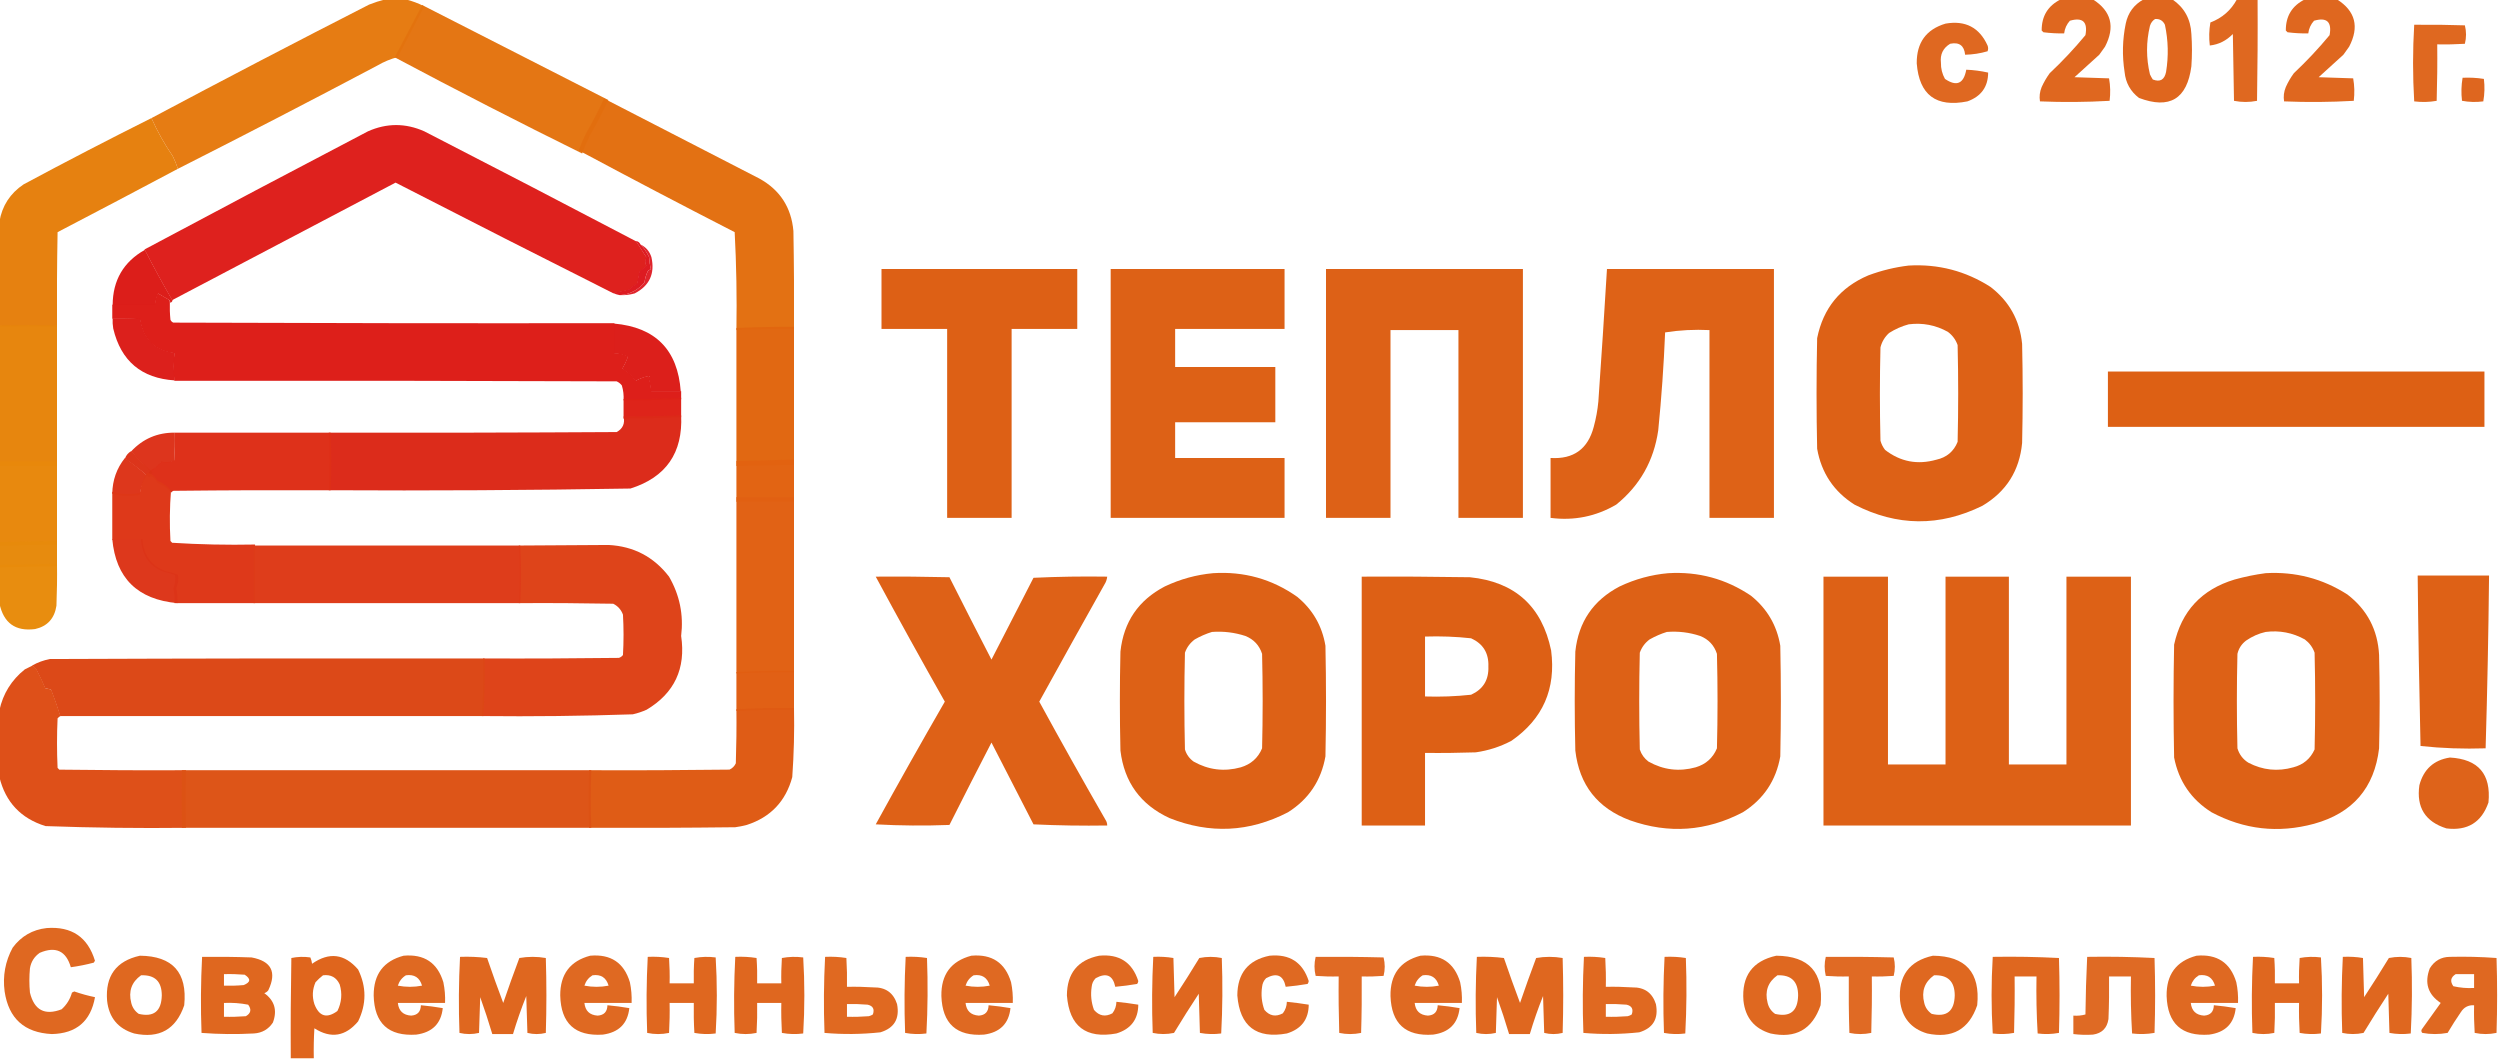<svg width="85" height="36" viewBox="0 0 85 36" fill="none" xmlns="http://www.w3.org/2000/svg">
<g clip-path="url(#clip0_67_11109)">
<path opacity="0.976" fill-rule="evenodd" clip-rule="evenodd" d="M13.097 -0.02C13.331 -0.02 13.566 -0.02 13.801 -0.02C14.018 0.035 14.227 0.114 14.428 0.216C14.126 0.794 13.825 1.368 13.527 1.939C13.281 2.004 13.046 2.101 12.822 2.233C10.575 3.423 8.317 4.591 6.049 5.739C6.001 5.592 5.943 5.449 5.873 5.308C5.591 4.897 5.349 4.466 5.149 4.015C7.6 2.71 10.067 1.424 12.548 0.157C12.732 0.084 12.915 0.025 13.097 -0.02Z" fill="#E5790E"/>
<path opacity="0.944" fill-rule="evenodd" clip-rule="evenodd" d="M70.063 -0.02C70.429 -0.02 70.794 -0.02 71.16 -0.02C71.784 0.378 71.921 0.913 71.571 1.587C71.505 1.678 71.44 1.769 71.375 1.861C71.094 2.115 70.814 2.37 70.533 2.625C70.925 2.638 71.316 2.651 71.708 2.664C71.752 2.915 71.759 3.17 71.727 3.428C70.941 3.473 70.151 3.48 69.359 3.447C69.331 3.283 69.351 3.12 69.417 2.958C69.493 2.791 69.585 2.634 69.691 2.488C70.125 2.08 70.529 1.649 70.905 1.195C70.989 0.743 70.812 0.579 70.376 0.705C70.266 0.827 70.201 0.971 70.181 1.136C69.946 1.14 69.711 1.127 69.476 1.097C69.456 1.077 69.437 1.058 69.417 1.038C69.414 0.548 69.629 0.196 70.063 -0.02Z" fill="#DD5E12"/>
<path opacity="0.949" fill-rule="evenodd" clip-rule="evenodd" d="M72.882 -0.02C73.209 -0.02 73.535 -0.02 73.861 -0.02C74.268 0.258 74.483 0.65 74.507 1.156C74.533 1.521 74.533 1.887 74.507 2.252C74.362 3.365 73.768 3.724 72.726 3.33C72.435 3.108 72.272 2.814 72.236 2.448C72.15 1.897 72.163 1.349 72.275 0.803C72.353 0.432 72.555 0.158 72.882 -0.02ZM73.274 0.646C73.43 0.636 73.541 0.702 73.607 0.842C73.721 1.374 73.734 1.91 73.646 2.448C73.591 2.714 73.441 2.799 73.196 2.703C73.158 2.647 73.126 2.589 73.098 2.527C72.967 1.978 72.967 1.43 73.098 0.881C73.129 0.778 73.188 0.699 73.274 0.646Z" fill="#DD5E12"/>
<path opacity="0.937" fill-rule="evenodd" clip-rule="evenodd" d="M76.054 -0.02C76.288 -0.02 76.523 -0.02 76.758 -0.02C76.765 1.13 76.758 2.279 76.739 3.428C76.478 3.48 76.217 3.48 75.956 3.428C75.943 2.67 75.93 1.913 75.917 1.156C75.695 1.384 75.434 1.515 75.133 1.547C75.101 1.285 75.108 1.024 75.153 0.764C75.552 0.613 75.852 0.352 76.054 -0.02Z" fill="#DD5E12"/>
<path opacity="0.944" fill-rule="evenodd" clip-rule="evenodd" d="M78.364 -0.02C78.729 -0.02 79.095 -0.02 79.46 -0.02C80.085 0.378 80.222 0.913 79.871 1.587C79.806 1.678 79.741 1.769 79.675 1.861C79.395 2.115 79.114 2.37 78.834 2.625C79.225 2.638 79.617 2.651 80.008 2.664C80.053 2.915 80.059 3.17 80.028 3.428C79.241 3.473 78.451 3.48 77.659 3.447C77.632 3.283 77.651 3.12 77.718 2.958C77.793 2.791 77.885 2.634 77.992 2.488C78.425 2.08 78.83 1.649 79.206 1.195C79.289 0.743 79.113 0.579 78.677 0.705C78.567 0.827 78.501 0.971 78.481 1.136C78.246 1.14 78.011 1.127 77.776 1.097C77.757 1.077 77.737 1.058 77.718 1.038C77.714 0.548 77.93 0.196 78.364 -0.02Z" fill="#DD5E12"/>
<path opacity="0.975" fill-rule="evenodd" clip-rule="evenodd" d="M14.354 0.172C16.463 1.248 18.574 2.325 20.685 3.402C20.504 3.801 20.294 4.204 20.056 4.613C19.959 4.811 19.871 5.013 19.793 5.219C17.649 4.16 15.525 3.07 13.42 1.949C13.729 1.361 14.041 0.768 14.354 0.172Z" fill="#E3730F"/>
<path opacity="0.932" fill-rule="evenodd" clip-rule="evenodd" d="M66.148 0.803C66.822 0.686 67.299 0.934 67.577 1.547C67.603 1.612 67.603 1.678 67.577 1.743C67.329 1.816 67.075 1.855 66.814 1.861C66.783 1.549 66.613 1.425 66.305 1.488C66.064 1.633 65.959 1.849 65.992 2.135C65.988 2.33 66.034 2.513 66.129 2.683C66.524 2.952 66.766 2.848 66.853 2.37C67.104 2.38 67.352 2.413 67.597 2.468C67.595 2.952 67.36 3.278 66.892 3.447C65.827 3.66 65.253 3.229 65.169 2.154C65.163 1.451 65.489 1 66.148 0.803Z" fill="#DD5E12"/>
<path opacity="0.937" fill-rule="evenodd" clip-rule="evenodd" d="M82.083 0.842C82.657 0.836 83.232 0.842 83.806 0.862C83.858 1.071 83.858 1.28 83.806 1.489C83.493 1.508 83.18 1.515 82.866 1.508C82.873 2.148 82.866 2.788 82.847 3.428C82.595 3.473 82.341 3.479 82.083 3.447C82.031 2.579 82.031 1.711 82.083 0.842Z" fill="#DD5E12"/>
<path opacity="0.942" fill-rule="evenodd" clip-rule="evenodd" d="M83.728 2.644C83.973 2.632 84.214 2.645 84.452 2.683C84.484 2.941 84.477 3.196 84.432 3.447C84.188 3.479 83.946 3.472 83.708 3.427C83.677 3.163 83.683 2.902 83.728 2.644Z" fill="#DD5E12"/>
<path opacity="0.979" fill-rule="evenodd" clip-rule="evenodd" d="M20.535 3.349C22.296 4.256 24.058 5.164 25.821 6.072C26.52 6.459 26.905 7.053 26.976 7.854C26.996 8.964 27.002 10.074 26.996 11.184C26.34 11.183 25.688 11.196 25.038 11.223C25.057 10.111 25.037 9.001 24.979 7.893C23.199 6.98 21.431 6.053 19.674 5.112C19.75 4.912 19.835 4.716 19.929 4.524C20.158 4.128 20.36 3.736 20.535 3.349Z" fill="#E26E0F"/>
<path opacity="0.981" fill-rule="evenodd" clip-rule="evenodd" d="M5.149 4.015C5.349 4.466 5.591 4.896 5.873 5.308C5.943 5.449 6.001 5.592 6.049 5.739C4.691 6.461 3.327 7.179 1.958 7.893C1.938 8.964 1.932 10.035 1.938 11.105C1.289 11.096 0.636 11.096 -0.02 11.105C-0.02 9.917 -0.02 8.729 -0.02 7.541C0.069 7.001 0.343 6.576 0.803 6.268C2.241 5.496 3.69 4.745 5.149 4.015Z" fill="#E67F0D"/>
<path opacity="0.976" fill-rule="evenodd" clip-rule="evenodd" d="M21.632 8.207C21.747 8.388 21.864 8.571 21.984 8.755C21.934 8.854 21.934 8.952 21.984 9.049C21.904 9.115 21.826 9.18 21.749 9.245C21.725 9.383 21.698 9.52 21.671 9.656C21.568 9.707 21.477 9.773 21.397 9.852C21.21 9.898 21.027 9.937 20.849 9.97C18.378 8.727 15.912 7.474 13.449 6.209C10.916 7.541 8.384 8.873 5.853 10.205C5.526 9.641 5.213 9.066 4.914 8.481C7.437 7.134 9.969 5.795 12.509 4.466C13.149 4.181 13.788 4.181 14.428 4.466C16.837 5.704 19.239 6.951 21.632 8.207Z" fill="#DD1C19"/>
<path opacity="0.99" fill-rule="evenodd" clip-rule="evenodd" d="M21.619 8.194C21.693 8.203 21.746 8.242 21.776 8.311C21.886 8.421 21.983 8.564 22.069 8.742C22.077 8.883 22.097 9.02 22.128 9.154C22.092 9.168 22.059 9.188 22.03 9.212C21.968 9.336 21.929 9.467 21.913 9.604C21.69 9.867 21.409 10.01 21.071 10.035C20.985 10.02 20.906 9.994 20.836 9.957C21.014 9.924 21.197 9.885 21.384 9.839C21.464 9.76 21.555 9.694 21.658 9.643C21.686 9.507 21.712 9.37 21.736 9.232C21.813 9.167 21.892 9.102 21.971 9.036C21.921 8.939 21.921 8.842 21.971 8.742C21.852 8.558 21.734 8.375 21.619 8.194Z" fill="#DD1A20"/>
<path opacity="0.987" fill-rule="evenodd" clip-rule="evenodd" d="M4.926 8.494C5.225 9.079 5.539 9.653 5.866 10.217C5.853 10.256 5.827 10.283 5.788 10.296C5.791 10.257 5.778 10.224 5.749 10.198C5.625 10.126 5.501 10.054 5.377 9.982C5.32 10.107 5.287 10.237 5.279 10.374C4.796 10.374 4.313 10.374 3.83 10.374C3.834 9.53 4.199 8.903 4.926 8.494Z" fill="#DC1C18"/>
<path opacity="0.939" fill-rule="evenodd" clip-rule="evenodd" d="M21.776 8.312C21.96 8.399 22.084 8.542 22.148 8.742C22.274 9.303 22.085 9.714 21.58 9.976C21.413 10.023 21.244 10.043 21.071 10.035C21.409 10.01 21.69 9.867 21.913 9.604C21.929 9.467 21.968 9.336 22.03 9.213C22.059 9.188 22.092 9.168 22.128 9.154C22.097 9.02 22.077 8.883 22.069 8.742C21.984 8.565 21.886 8.421 21.776 8.312Z" fill="#DD181F"/>
<path opacity="0.978" fill-rule="evenodd" clip-rule="evenodd" d="M64.895 9.029C65.903 8.971 66.83 9.213 67.675 9.754C68.314 10.243 68.673 10.889 68.752 11.693C68.778 12.816 68.778 13.939 68.752 15.062C68.663 16.004 68.213 16.716 67.401 17.197C65.946 17.913 64.497 17.899 63.055 17.158C62.352 16.715 61.928 16.081 61.783 15.258C61.756 14.004 61.756 12.751 61.783 11.497C61.988 10.479 62.569 9.768 63.525 9.362C63.974 9.195 64.43 9.084 64.895 9.029ZM64.895 11.027C65.368 10.967 65.812 11.052 66.226 11.282C66.384 11.4 66.495 11.55 66.559 11.732C66.585 12.829 66.585 13.926 66.559 15.023C66.427 15.351 66.185 15.553 65.835 15.63C65.195 15.811 64.614 15.7 64.093 15.297C64.02 15.204 63.968 15.099 63.936 14.984C63.91 13.926 63.91 12.868 63.936 11.811C63.984 11.619 64.082 11.455 64.23 11.321C64.44 11.188 64.662 11.09 64.895 11.027Z" fill="#DD5E12"/>
<path opacity="0.982" fill-rule="evenodd" clip-rule="evenodd" d="M29.971 9.147C32.19 9.147 34.408 9.147 36.627 9.147C36.627 9.826 36.627 10.505 36.627 11.184C35.883 11.184 35.139 11.184 34.395 11.184C34.395 13.325 34.395 15.467 34.395 17.608C33.665 17.608 32.934 17.608 32.203 17.608C32.203 15.467 32.203 13.325 32.203 11.184C31.459 11.184 30.715 11.184 29.971 11.184C29.971 10.505 29.971 9.826 29.971 9.147Z" fill="#DD5E12"/>
<path opacity="0.978" fill-rule="evenodd" clip-rule="evenodd" d="M37.763 9.147C39.733 9.147 41.704 9.147 43.675 9.147C43.675 9.826 43.675 10.505 43.675 11.184C42.435 11.184 41.195 11.184 39.955 11.184C39.955 11.615 39.955 12.046 39.955 12.477C41.09 12.477 42.226 12.477 43.361 12.477C43.361 13.103 43.361 13.73 43.361 14.357C42.226 14.357 41.09 14.357 39.955 14.357C39.955 14.762 39.955 15.167 39.955 15.571C41.195 15.571 42.435 15.571 43.675 15.571C43.675 16.25 43.675 16.929 43.675 17.608C41.704 17.608 39.733 17.608 37.763 17.608C37.763 14.788 37.763 11.967 37.763 9.147Z" fill="#DD5E12"/>
<path opacity="0.973" fill-rule="evenodd" clip-rule="evenodd" d="M45.084 9.147C47.316 9.147 49.547 9.147 51.779 9.147C51.779 11.967 51.779 14.788 51.779 17.608C51.048 17.608 50.318 17.608 49.587 17.608C49.587 15.48 49.587 13.351 49.587 11.223C48.816 11.223 48.047 11.223 47.277 11.223C47.277 13.351 47.277 15.48 47.277 17.608C46.546 17.608 45.815 17.608 45.084 17.608C45.084 14.788 45.084 11.967 45.084 9.147Z" fill="#DD5E12"/>
<path opacity="0.975" fill-rule="evenodd" clip-rule="evenodd" d="M54.637 9.147C56.529 9.147 58.422 9.147 60.314 9.147C60.314 11.967 60.314 14.788 60.314 17.608C59.583 17.608 58.853 17.608 58.122 17.608C58.122 15.48 58.122 13.351 58.122 11.223C57.61 11.198 57.107 11.224 56.614 11.302C56.569 12.414 56.491 13.524 56.38 14.631C56.231 15.666 55.755 16.508 54.95 17.158C54.259 17.561 53.515 17.711 52.719 17.608C52.719 16.929 52.719 16.25 52.719 15.571C53.498 15.62 53.988 15.268 54.187 14.514C54.264 14.231 54.317 13.944 54.344 13.652C54.449 12.151 54.547 10.649 54.637 9.147Z" fill="#DD5E12"/>
<path opacity="0.988" fill-rule="evenodd" clip-rule="evenodd" d="M5.775 10.283C5.769 10.479 5.775 10.675 5.795 10.871C5.814 10.916 5.847 10.949 5.892 10.969C10.891 10.988 15.889 10.995 20.888 10.988C20.888 11.328 20.888 11.667 20.888 12.007C21.056 12.006 21.213 12.046 21.358 12.124C21.304 12.267 21.238 12.404 21.162 12.536C21.349 12.632 21.499 12.769 21.612 12.947C21.768 12.858 21.932 12.8 22.102 12.771C22.081 12.793 22.068 12.819 22.062 12.849C22.106 12.996 22.132 13.146 22.141 13.299C22.48 13.299 22.819 13.299 23.159 13.299C23.159 13.391 23.159 13.482 23.159 13.574C22.505 13.603 21.852 13.616 21.201 13.613C21.212 13.439 21.193 13.269 21.142 13.104C21.095 13.043 21.036 12.997 20.966 12.966C15.955 12.947 10.943 12.94 5.932 12.947C5.887 12.624 5.887 12.311 5.932 12.007C5.259 11.928 4.867 11.543 4.757 10.851C4.444 10.832 4.131 10.825 3.817 10.832C3.817 10.675 3.817 10.518 3.817 10.361C4.3 10.361 4.783 10.361 5.266 10.361C5.274 10.225 5.307 10.094 5.364 9.97C5.488 10.041 5.612 10.113 5.736 10.185C5.765 10.211 5.778 10.244 5.775 10.283Z" fill="#DC1D18"/>
<path opacity="0.977" fill-rule="evenodd" clip-rule="evenodd" d="M3.83 10.818C4.144 10.812 4.457 10.818 4.77 10.838C4.88 11.529 5.272 11.915 5.944 11.993C5.9 12.298 5.9 12.611 5.944 12.934C4.811 12.864 4.113 12.276 3.85 11.171C3.83 11.054 3.824 10.937 3.83 10.818Z" fill="#DC1C18"/>
<path opacity="0.982" fill-rule="evenodd" clip-rule="evenodd" d="M20.875 11.001C22.288 11.125 23.045 11.896 23.146 13.312C22.806 13.312 22.467 13.312 22.128 13.312C22.119 13.159 22.093 13.009 22.05 12.862C22.055 12.832 22.068 12.805 22.089 12.783C21.919 12.812 21.756 12.871 21.599 12.96C21.486 12.781 21.336 12.644 21.149 12.548C21.226 12.417 21.291 12.28 21.345 12.137C21.2 12.058 21.044 12.019 20.875 12.02C20.875 11.68 20.875 11.341 20.875 11.001Z" fill="#DC1C18"/>
<path opacity="0.987" fill-rule="evenodd" clip-rule="evenodd" d="M1.938 11.063C1.938 12.657 1.938 14.251 1.938 15.845C1.286 15.845 0.633 15.845 -0.02 15.845C-0.02 14.251 -0.02 12.657 -0.02 11.063C0.636 11.053 1.289 11.053 1.938 11.063Z" fill="#E7850C"/>
<path opacity="0.985" fill-rule="evenodd" clip-rule="evenodd" d="M26.996 11.11C26.996 12.675 26.996 14.24 26.996 15.806C26.345 15.823 25.692 15.836 25.038 15.845C25.038 14.28 25.038 12.715 25.038 11.15C25.688 11.122 26.34 11.109 26.996 11.11Z" fill="#E16710"/>
<path opacity="0.986" fill-rule="evenodd" clip-rule="evenodd" d="M71.669 12.633C75.936 12.633 80.204 12.633 84.471 12.633C84.471 13.26 84.471 13.887 84.471 14.514C80.204 14.514 75.936 14.514 71.669 14.514C71.669 13.887 71.669 13.26 71.669 12.633Z" fill="#DD5E12"/>
<path opacity="0.988" fill-rule="evenodd" clip-rule="evenodd" d="M23.159 13.522C23.159 13.743 23.159 13.965 23.159 14.186C22.512 14.215 21.86 14.231 21.201 14.234C21.201 14.012 21.201 13.791 21.201 13.569C21.852 13.573 22.505 13.558 23.159 13.522Z" fill="#DD2218"/>
<path opacity="0.986" fill-rule="evenodd" clip-rule="evenodd" d="M23.159 14.122C23.22 15.398 22.645 16.227 21.436 16.61C18.018 16.668 14.598 16.687 11.178 16.668C11.208 16.029 11.208 15.377 11.178 14.71C14.441 14.716 17.703 14.71 20.966 14.69C21.176 14.576 21.254 14.4 21.201 14.161C21.86 14.159 22.512 14.146 23.159 14.122Z" fill="#DC2A19"/>
<path opacity="0.976" fill-rule="evenodd" clip-rule="evenodd" d="M5.944 14.71C5.951 15.029 5.944 15.349 5.925 15.668C5.784 15.735 5.64 15.748 5.494 15.708C5.39 15.838 5.266 15.945 5.122 16.028C4.887 15.815 4.665 15.588 4.457 15.349C4.858 14.918 5.354 14.705 5.944 14.71Z" fill="#DC3018"/>
<path opacity="0.988" fill-rule="evenodd" clip-rule="evenodd" d="M5.941 14.71C7.708 14.71 9.475 14.71 11.242 14.71C11.273 15.377 11.273 16.029 11.242 16.668C9.462 16.662 7.682 16.668 5.901 16.688C5.865 16.699 5.839 16.718 5.822 16.747C5.691 16.597 5.533 16.486 5.348 16.413C5.283 16.277 5.177 16.192 5.031 16.159C5.04 16.098 5.067 16.046 5.11 16.002C5.256 15.921 5.381 15.816 5.486 15.689C5.633 15.728 5.779 15.715 5.921 15.65C5.941 15.336 5.948 15.023 5.941 14.71Z" fill="#DD2F18"/>
<path opacity="0.977" fill-rule="evenodd" clip-rule="evenodd" d="M4.461 15.337C4.689 15.591 4.931 15.83 5.187 16.055C5.14 16.102 5.111 16.158 5.101 16.224C5.087 16.224 5.073 16.224 5.059 16.224C4.806 16.003 4.535 15.792 4.248 15.591C4.288 15.481 4.359 15.396 4.461 15.337Z" fill="#DC3117"/>
<path opacity="0.978" fill-rule="evenodd" clip-rule="evenodd" d="M4.248 15.571C4.512 15.758 4.76 15.954 4.992 16.159C4.865 16.361 4.787 16.583 4.757 16.825C4.434 16.887 4.121 16.874 3.817 16.786C3.824 16.327 3.967 15.922 4.248 15.571Z" fill="#DD3318"/>
<path opacity="0.986" fill-rule="evenodd" clip-rule="evenodd" d="M26.996 15.622C26.996 16.102 26.996 16.582 26.996 17.062C26.343 17.062 25.691 17.062 25.038 17.062C25.038 16.599 25.038 16.136 25.038 15.673C25.692 15.661 26.345 15.644 26.996 15.622Z" fill="#E26211"/>
<path opacity="0.987" fill-rule="evenodd" clip-rule="evenodd" d="M-0.02 15.695C0.633 15.695 1.286 15.695 1.938 15.695C1.938 16.636 1.938 17.576 1.938 18.516C1.284 18.526 0.631 18.541 -0.02 18.559C-0.02 17.605 -0.02 16.65 -0.02 15.695Z" fill="#E8880C"/>
<path opacity="0.988" fill-rule="evenodd" clip-rule="evenodd" d="M4.992 16.081C5.005 16.081 5.018 16.081 5.031 16.081C5.176 16.116 5.28 16.202 5.344 16.341C5.528 16.415 5.685 16.528 5.814 16.68C5.769 17.248 5.763 17.82 5.795 18.394C5.814 18.414 5.834 18.434 5.853 18.454C6.789 18.513 7.729 18.533 8.672 18.514C8.672 19.178 8.672 19.842 8.672 20.507C7.759 20.507 6.845 20.507 5.932 20.507C5.943 20.337 5.93 20.171 5.892 20.009C5.952 19.861 5.972 19.709 5.951 19.55C5.817 19.503 5.68 19.463 5.54 19.43C5.077 19.248 4.829 18.889 4.796 18.354C4.47 18.354 4.144 18.354 3.817 18.354C3.817 17.809 3.817 17.264 3.817 16.719C4.121 16.809 4.434 16.822 4.757 16.759C4.787 16.513 4.865 16.287 4.992 16.081Z" fill="#DD3718"/>
<path opacity="0.985" fill-rule="evenodd" clip-rule="evenodd" d="M25.038 16.903C25.691 16.903 26.343 16.903 26.996 16.903C26.996 18.888 26.996 20.873 26.996 22.858C26.345 22.855 25.693 22.868 25.038 22.897C25.038 20.899 25.038 18.901 25.038 16.903Z" fill="#E16113"/>
<path opacity="0.986" fill-rule="evenodd" clip-rule="evenodd" d="M1.938 18.392C1.938 18.679 1.938 18.966 1.938 19.253C1.284 19.263 0.631 19.276 -0.02 19.293C-0.02 19.005 -0.02 18.718 -0.02 18.431C0.631 18.414 1.284 18.401 1.938 18.392Z" fill="#E78A0C"/>
<path opacity="0.977" fill-rule="evenodd" clip-rule="evenodd" d="M3.817 18.328C4.159 18.328 4.501 18.328 4.843 18.328C4.878 18.869 5.137 19.233 5.623 19.418C5.769 19.45 5.913 19.491 6.054 19.538C6.075 19.699 6.055 19.854 5.992 20.003C6.032 20.167 6.045 20.335 6.033 20.507C4.677 20.384 3.939 19.658 3.817 18.328Z" fill="#DD3518"/>
<path opacity="0.984" fill-rule="evenodd" clip-rule="evenodd" d="M16.385 24.346C16.424 23.696 16.437 23.043 16.424 22.387C17.965 22.394 19.505 22.387 21.044 22.368C21.1 22.349 21.146 22.317 21.181 22.27C21.207 21.813 21.207 21.356 21.181 20.899C21.12 20.731 21.009 20.607 20.849 20.527C19.779 20.507 18.708 20.5 17.638 20.507C17.673 19.863 17.673 19.21 17.638 18.548C18.656 18.542 19.674 18.535 20.692 18.529C21.544 18.573 22.229 18.932 22.747 19.606C23.109 20.231 23.246 20.903 23.159 21.623C23.323 22.731 22.931 23.567 21.984 24.131C21.833 24.198 21.676 24.251 21.514 24.287C19.806 24.345 18.096 24.364 16.385 24.346Z" fill="#DD4117"/>
<path opacity="0.988" fill-rule="evenodd" clip-rule="evenodd" d="M8.621 18.548C11.644 18.548 14.666 18.548 17.689 18.548C17.725 19.21 17.725 19.863 17.689 20.507C14.666 20.507 11.644 20.507 8.621 20.507C8.621 19.854 8.621 19.201 8.621 18.548Z" fill="#DD3B19"/>
<path opacity="0.982" fill-rule="evenodd" clip-rule="evenodd" d="M1.938 19.168C1.945 19.643 1.938 20.119 1.919 20.594C1.853 21.029 1.611 21.294 1.194 21.388C0.524 21.475 0.12 21.183 -0.02 20.512C-0.02 20.078 -0.02 19.643 -0.02 19.209C0.631 19.192 1.284 19.178 1.938 19.168Z" fill="#E88B0C"/>
<path opacity="0.978" fill-rule="evenodd" clip-rule="evenodd" d="M41.247 19.488C42.299 19.422 43.252 19.689 44.105 20.292C44.632 20.726 44.952 21.28 45.065 21.956C45.091 23.21 45.091 24.463 45.065 25.717C44.92 26.54 44.495 27.174 43.792 27.617C42.479 28.296 41.134 28.362 39.759 27.813C38.778 27.358 38.224 26.594 38.095 25.521C38.069 24.398 38.069 23.275 38.095 22.152C38.204 21.145 38.706 20.407 39.603 19.939C40.129 19.69 40.677 19.54 41.247 19.488ZM41.208 21.486C41.596 21.457 41.975 21.503 42.343 21.623C42.628 21.738 42.817 21.94 42.911 22.231C42.937 23.301 42.937 24.372 42.911 25.443C42.775 25.77 42.533 25.985 42.187 26.089C41.625 26.244 41.09 26.179 40.582 25.893C40.437 25.788 40.339 25.651 40.288 25.482C40.262 24.385 40.262 23.288 40.288 22.192C40.352 22.009 40.463 21.859 40.621 21.741C40.811 21.632 41.007 21.547 41.208 21.486Z" fill="#DD5E12"/>
<path opacity="0.978" fill-rule="evenodd" clip-rule="evenodd" d="M56.712 19.489C57.742 19.426 58.682 19.681 59.531 20.253C60.081 20.694 60.414 21.262 60.53 21.957C60.556 23.21 60.556 24.464 60.53 25.717C60.385 26.54 59.961 27.174 59.257 27.617C58.02 28.266 56.74 28.358 55.42 27.891C54.316 27.479 53.696 26.689 53.561 25.521C53.534 24.398 53.534 23.276 53.561 22.152C53.669 21.145 54.171 20.408 55.068 19.939C55.594 19.69 56.142 19.54 56.712 19.489ZM56.673 21.486C57.062 21.455 57.441 21.501 57.809 21.624C58.093 21.738 58.282 21.941 58.376 22.231C58.403 23.302 58.403 24.372 58.376 25.443C58.24 25.77 57.998 25.986 57.652 26.089C57.091 26.244 56.555 26.179 56.047 25.893C55.905 25.786 55.807 25.649 55.753 25.482C55.727 24.385 55.727 23.288 55.753 22.192C55.818 22.009 55.928 21.859 56.086 21.741C56.277 21.633 56.472 21.548 56.673 21.486Z" fill="#DD5E12"/>
<path opacity="0.978" fill-rule="evenodd" clip-rule="evenodd" d="M77.032 19.488C78.04 19.43 78.967 19.672 79.812 20.213C80.485 20.73 80.844 21.416 80.889 22.27C80.915 23.327 80.915 24.385 80.889 25.443C80.73 26.79 79.993 27.645 78.677 28.009C77.462 28.338 76.301 28.208 75.192 27.617C74.501 27.182 74.077 26.561 73.92 25.756C73.894 24.476 73.894 23.197 73.92 21.917C74.169 20.779 74.854 20.042 75.975 19.704C76.328 19.606 76.68 19.534 77.032 19.488ZM77.032 21.486C77.505 21.426 77.949 21.511 78.364 21.741C78.521 21.859 78.632 22.009 78.696 22.191C78.723 23.288 78.723 24.385 78.696 25.482C78.553 25.799 78.312 26.001 77.972 26.089C77.442 26.239 76.933 26.187 76.445 25.932C76.26 25.817 76.136 25.653 76.073 25.443C76.047 24.372 76.047 23.301 76.073 22.23C76.117 22.045 76.215 21.895 76.367 21.78C76.574 21.637 76.796 21.539 77.032 21.486Z" fill="#DD5E12"/>
<path opacity="0.98" fill-rule="evenodd" clip-rule="evenodd" d="M82.201 19.567C83.01 19.567 83.819 19.567 84.628 19.567C84.608 21.526 84.569 23.485 84.511 25.443C83.764 25.468 83.027 25.442 82.298 25.364C82.253 23.432 82.22 21.5 82.201 19.567Z" fill="#DD5E12"/>
<path opacity="0.974" fill-rule="evenodd" clip-rule="evenodd" d="M29.775 19.606C30.611 19.599 31.446 19.606 32.281 19.626C32.752 20.562 33.229 21.496 33.71 22.426C34.187 21.499 34.663 20.572 35.139 19.645C35.974 19.606 36.809 19.593 37.645 19.606C37.635 19.704 37.602 19.796 37.547 19.88C36.805 21.203 36.067 22.528 35.335 23.856C36.07 25.203 36.821 26.542 37.586 27.872C37.626 27.931 37.645 27.997 37.645 28.067C36.809 28.08 35.974 28.067 35.139 28.028C34.663 27.101 34.187 26.174 33.71 25.247C33.229 26.177 32.752 27.111 32.281 28.048C31.446 28.08 30.61 28.074 29.775 28.028C30.544 26.628 31.327 25.237 32.124 23.856C31.325 22.445 30.542 21.028 29.775 19.606Z" fill="#DD5E12"/>
<path opacity="0.982" fill-rule="evenodd" clip-rule="evenodd" d="M46.298 19.606C47.525 19.599 48.751 19.606 49.978 19.626C51.505 19.782 52.425 20.611 52.738 22.113C52.909 23.421 52.459 24.446 51.388 25.188C51.006 25.389 50.601 25.52 50.174 25.58C49.6 25.599 49.026 25.606 48.451 25.599C48.451 26.422 48.451 27.245 48.451 28.067C47.733 28.067 47.015 28.067 46.298 28.067C46.298 25.247 46.298 22.426 46.298 19.606ZM48.451 21.643C48.976 21.626 49.498 21.645 50.017 21.702C50.426 21.887 50.622 22.207 50.605 22.662C50.622 23.116 50.426 23.436 50.017 23.621C49.498 23.677 48.975 23.697 48.451 23.68C48.451 23.001 48.451 22.322 48.451 21.643Z" fill="#DD5E12"/>
<path opacity="0.978" fill-rule="evenodd" clip-rule="evenodd" d="M61.998 19.606C62.729 19.606 63.459 19.606 64.191 19.606C64.191 21.734 64.191 23.863 64.191 25.991C64.843 25.991 65.495 25.991 66.148 25.991C66.148 23.863 66.148 21.734 66.148 19.606C66.866 19.606 67.584 19.606 68.302 19.606C68.302 21.734 68.302 23.863 68.302 25.991C68.954 25.991 69.606 25.991 70.259 25.991C70.259 23.863 70.259 21.734 70.259 19.606C70.99 19.606 71.721 19.606 72.452 19.606C72.452 22.426 72.452 25.247 72.452 28.067C68.967 28.067 65.483 28.067 61.998 28.067C61.998 25.247 61.998 22.426 61.998 19.606Z" fill="#DD5E12"/>
<path opacity="0.987" fill-rule="evenodd" clip-rule="evenodd" d="M16.476 22.387C16.488 23.043 16.475 23.696 16.437 24.346C11.64 24.346 6.843 24.346 2.047 24.346C1.952 24.043 1.847 23.743 1.732 23.445C1.665 23.425 1.599 23.412 1.536 23.406C1.447 23.193 1.349 22.984 1.241 22.779C1.185 22.731 1.14 22.678 1.103 22.622C1.284 22.521 1.481 22.449 1.693 22.407C6.62 22.387 11.548 22.381 16.476 22.387Z" fill="#DC4716"/>
<path opacity="0.984" fill-rule="evenodd" clip-rule="evenodd" d="M1.116 22.623C1.152 22.679 1.198 22.731 1.253 22.779C1.361 22.985 1.458 23.193 1.547 23.406C1.61 23.413 1.675 23.426 1.742 23.445C1.857 23.743 1.961 24.043 2.056 24.346C2.018 24.364 1.985 24.39 1.958 24.424C1.932 24.986 1.932 25.547 1.958 26.109C1.977 26.128 1.997 26.148 2.016 26.168C3.452 26.187 4.888 26.194 6.323 26.187C6.318 26.839 6.318 27.492 6.323 28.146C4.73 28.164 3.137 28.145 1.547 28.087C0.709 27.827 0.187 27.272 -0.02 26.422C-0.02 25.665 -0.02 24.908 -0.02 24.15C0.102 23.587 0.389 23.123 0.842 22.76C0.935 22.713 1.027 22.667 1.116 22.623Z" fill="#DD4D16"/>
<path opacity="0.984" fill-rule="evenodd" clip-rule="evenodd" d="M26.996 22.806C26.996 23.248 26.996 23.69 26.996 24.133C26.333 24.128 25.68 24.142 25.038 24.175C25.038 23.733 25.038 23.291 25.038 22.849C25.693 22.817 26.345 22.803 26.996 22.806Z" fill="#E05E12"/>
<path opacity="0.983" fill-rule="evenodd" clip-rule="evenodd" d="M26.996 24.072C27.012 24.857 26.993 25.64 26.937 26.422C26.715 27.244 26.2 27.786 25.39 28.048C25.262 28.082 25.131 28.108 24.999 28.126C23.341 28.146 21.684 28.152 20.026 28.146C20.004 27.498 20.004 26.845 20.026 26.187C21.619 26.194 23.211 26.187 24.803 26.167C24.901 26.122 24.973 26.05 25.018 25.952C25.038 25.338 25.045 24.725 25.038 24.111C25.68 24.08 26.333 24.067 26.996 24.072Z" fill="#DE5A13"/>
<path opacity="0.963" fill-rule="evenodd" clip-rule="evenodd" d="M83.297 25.756C84.263 25.81 84.701 26.32 84.608 27.284C84.373 27.96 83.897 28.254 83.179 28.166C82.458 27.939 82.151 27.449 82.259 26.697C82.403 26.155 82.748 25.841 83.297 25.756Z" fill="#DD5E12"/>
<path opacity="0.984" fill-rule="evenodd" clip-rule="evenodd" d="M6.182 26.187C10.822 26.187 15.463 26.187 20.104 26.187C20.081 26.846 20.081 27.498 20.104 28.146C15.463 28.146 10.822 28.146 6.182 28.146C6.177 27.492 6.177 26.839 6.182 26.187Z" fill="#DC5315"/>
<path opacity="0.932" fill-rule="evenodd" clip-rule="evenodd" d="M1.586 31.554C2.438 31.49 2.986 31.862 3.23 32.67C3.212 32.687 3.199 32.706 3.191 32.729C2.933 32.798 2.672 32.85 2.408 32.886C2.246 32.329 1.893 32.165 1.351 32.396C1.165 32.526 1.054 32.702 1.018 32.925C0.992 33.199 0.992 33.473 1.018 33.748C1.163 34.346 1.522 34.535 2.095 34.316C2.267 34.161 2.384 33.972 2.447 33.748C2.473 33.735 2.499 33.721 2.525 33.709C2.756 33.79 2.991 33.855 3.23 33.904C3.085 34.722 2.596 35.14 1.762 35.158C0.829 35.112 0.294 34.629 0.157 33.709C0.088 33.182 0.179 32.685 0.431 32.22C0.721 31.83 1.106 31.608 1.586 31.554Z" fill="#DD5E12"/>
<path opacity="0.937" fill-rule="evenodd" clip-rule="evenodd" d="M4.757 32.494C5.872 32.505 6.374 33.066 6.264 34.179C5.984 35.001 5.417 35.321 4.561 35.138C4.011 34.972 3.704 34.6 3.641 34.022C3.576 33.184 3.948 32.674 4.757 32.494ZM4.796 33.16C5.266 33.141 5.501 33.369 5.501 33.846C5.488 34.382 5.227 34.591 4.718 34.472C4.586 34.38 4.501 34.256 4.463 34.1C4.362 33.704 4.473 33.391 4.796 33.16Z" fill="#DD5E12"/>
<path opacity="0.952" fill-rule="evenodd" clip-rule="evenodd" d="M10.669 35.98C10.408 35.98 10.147 35.98 9.886 35.98C9.879 34.844 9.886 33.708 9.906 32.572C10.118 32.528 10.333 32.521 10.552 32.553C10.581 32.62 10.601 32.692 10.61 32.768C11.192 32.361 11.714 32.426 12.176 32.964C12.463 33.551 12.463 34.139 12.176 34.727C11.745 35.241 11.249 35.32 10.689 34.962C10.669 35.301 10.662 35.641 10.669 35.98ZM10.982 33.16C11.251 33.127 11.44 33.232 11.55 33.473C11.642 33.784 11.615 34.085 11.472 34.374C11.111 34.639 10.85 34.56 10.689 34.139C10.608 33.887 10.621 33.639 10.728 33.395C10.809 33.307 10.893 33.229 10.982 33.16Z" fill="#DD5E12"/>
<path opacity="0.927" fill-rule="evenodd" clip-rule="evenodd" d="M13.723 32.494C14.423 32.432 14.873 32.732 15.074 33.395C15.122 33.627 15.142 33.862 15.132 34.1C14.597 34.1 14.062 34.1 13.527 34.1C13.556 34.37 13.706 34.513 13.977 34.531C14.194 34.517 14.305 34.4 14.31 34.178C14.559 34.201 14.807 34.234 15.054 34.276C14.999 34.802 14.698 35.102 14.154 35.177C13.21 35.239 12.727 34.795 12.705 33.845C12.703 33.124 13.042 32.674 13.723 32.494ZM13.801 33.16C14.087 33.12 14.269 33.237 14.349 33.512C14.075 33.565 13.801 33.565 13.527 33.512C13.576 33.359 13.667 33.242 13.801 33.16Z" fill="#DD5E12"/>
<path opacity="0.927" fill-rule="evenodd" clip-rule="evenodd" d="M20.066 32.494C20.766 32.432 21.216 32.732 21.416 33.395C21.465 33.627 21.484 33.862 21.475 34.1C20.94 34.1 20.405 34.1 19.87 34.1C19.898 34.37 20.048 34.513 20.32 34.531C20.536 34.517 20.647 34.4 20.653 34.178C20.902 34.201 21.15 34.234 21.397 34.276C21.341 34.802 21.041 35.102 20.496 35.177C19.553 35.239 19.07 34.795 19.048 33.845C19.045 33.124 19.385 32.674 20.066 32.494ZM20.144 33.16C20.429 33.12 20.612 33.237 20.692 33.512C20.418 33.565 20.144 33.565 19.87 33.512C19.919 33.359 20.01 33.242 20.144 33.16Z" fill="#DD5E12"/>
<path opacity="0.927" fill-rule="evenodd" clip-rule="evenodd" d="M33.025 32.494C33.725 32.432 34.175 32.732 34.376 33.395C34.424 33.627 34.444 33.862 34.435 34.1C33.9 34.1 33.364 34.1 32.829 34.1C32.858 34.37 33.008 34.513 33.28 34.531C33.496 34.517 33.607 34.4 33.612 34.178C33.861 34.201 34.109 34.234 34.356 34.276C34.301 34.802 34.001 35.102 33.456 35.177C32.522 35.242 32.039 34.804 32.007 33.865C31.995 33.134 32.335 32.677 33.025 32.494ZM33.103 33.16C33.389 33.12 33.572 33.237 33.651 33.512C33.377 33.565 33.103 33.565 32.829 33.512C32.878 33.359 32.969 33.242 33.103 33.16Z" fill="#DD5E12"/>
<path opacity="0.927" fill-rule="evenodd" clip-rule="evenodd" d="M37.371 32.494C38.052 32.429 38.496 32.716 38.702 33.356C38.698 33.393 38.685 33.425 38.663 33.454C38.416 33.496 38.168 33.529 37.919 33.551C37.838 33.159 37.616 33.061 37.254 33.258C37.173 33.339 37.127 33.437 37.117 33.551C37.076 33.821 37.102 34.082 37.195 34.335C37.372 34.543 37.581 34.582 37.821 34.453C37.91 34.337 37.955 34.207 37.958 34.061C38.207 34.086 38.455 34.119 38.702 34.159C38.698 34.66 38.45 34.987 37.958 35.138C36.919 35.326 36.358 34.895 36.275 33.845C36.279 33.091 36.644 32.641 37.371 32.494Z" fill="#DD5E12"/>
<path opacity="0.927" fill-rule="evenodd" clip-rule="evenodd" d="M43.166 32.494C43.846 32.429 44.29 32.716 44.497 33.356C44.492 33.393 44.48 33.425 44.458 33.454C44.211 33.496 43.963 33.529 43.714 33.551C43.633 33.159 43.411 33.061 43.048 33.258C42.968 33.339 42.922 33.437 42.911 33.551C42.871 33.821 42.897 34.082 42.989 34.335C43.167 34.543 43.376 34.582 43.616 34.453C43.704 34.337 43.75 34.207 43.753 34.061C44.002 34.086 44.249 34.119 44.497 34.159C44.493 34.66 44.245 34.987 43.753 35.138C42.714 35.326 42.153 34.895 42.069 33.845C42.073 33.091 42.439 32.641 43.166 32.494Z" fill="#DD5E12"/>
<path opacity="0.927" fill-rule="evenodd" clip-rule="evenodd" d="M48.295 32.494C48.995 32.432 49.445 32.732 49.645 33.395C49.694 33.627 49.714 33.862 49.704 34.1C49.169 34.1 48.634 34.1 48.099 34.1C48.127 34.37 48.277 34.513 48.549 34.531C48.766 34.517 48.876 34.4 48.882 34.178C49.131 34.201 49.379 34.234 49.626 34.276C49.57 34.802 49.27 35.102 48.725 35.177C47.791 35.242 47.308 34.804 47.277 33.865C47.265 33.134 47.604 32.677 48.295 32.494ZM48.373 33.16C48.658 33.12 48.841 33.237 48.921 33.512C48.647 33.565 48.373 33.565 48.099 33.512C48.148 33.359 48.239 33.242 48.373 33.16Z" fill="#DD5E12"/>
<path opacity="0.937" fill-rule="evenodd" clip-rule="evenodd" d="M60.393 32.494C61.508 32.505 62.01 33.066 61.9 34.179C61.62 35.001 61.052 35.321 60.197 35.138C59.646 34.972 59.34 34.6 59.277 34.022C59.212 33.184 59.584 32.674 60.393 32.494ZM60.432 33.16C60.902 33.141 61.136 33.369 61.136 33.846C61.124 34.382 60.862 34.591 60.353 34.472C60.221 34.38 60.137 34.256 60.099 34.1C59.998 33.704 60.109 33.391 60.432 33.16Z" fill="#DD5E12"/>
<path opacity="0.937" fill-rule="evenodd" clip-rule="evenodd" d="M65.718 32.494C66.832 32.505 67.335 33.066 67.225 34.179C66.945 35.001 66.377 35.321 65.522 35.138C64.971 34.972 64.665 34.6 64.602 34.022C64.537 33.184 64.909 32.674 65.718 32.494ZM65.757 33.16C66.226 33.141 66.461 33.369 66.461 33.846C66.448 34.382 66.187 34.591 65.678 34.472C65.546 34.38 65.461 34.256 65.424 34.1C65.323 33.704 65.434 33.391 65.757 33.16Z" fill="#DD5E12"/>
<path opacity="0.927" fill-rule="evenodd" clip-rule="evenodd" d="M74.683 32.494C75.383 32.432 75.834 32.732 76.034 33.395C76.083 33.627 76.102 33.862 76.093 34.1C75.558 34.1 75.023 34.1 74.487 34.1C74.516 34.37 74.666 34.513 74.938 34.531C75.154 34.517 75.265 34.4 75.271 34.178C75.52 34.201 75.767 34.234 76.014 34.276C75.959 34.802 75.659 35.102 75.114 35.177C74.18 35.242 73.697 34.804 73.665 33.865C73.654 33.134 73.993 32.677 74.683 32.494ZM74.762 33.16C75.047 33.12 75.23 33.237 75.31 33.512C75.036 33.565 74.762 33.565 74.487 33.512C74.537 33.359 74.628 33.242 74.762 33.16Z" fill="#DD5E12"/>
<path opacity="0.938" fill-rule="evenodd" clip-rule="evenodd" d="M6.871 32.533C7.433 32.527 7.994 32.533 8.555 32.553C9.228 32.678 9.417 33.051 9.123 33.669C9.087 33.716 9.042 33.749 8.986 33.767C9.335 34.019 9.433 34.352 9.279 34.766C9.127 34.996 8.912 35.12 8.633 35.138C8.036 35.17 7.443 35.164 6.852 35.119C6.82 34.254 6.826 33.392 6.871 32.533ZM7.615 33.121C7.85 33.114 8.085 33.121 8.32 33.14C8.536 33.282 8.523 33.399 8.281 33.493C8.059 33.513 7.837 33.519 7.615 33.513C7.615 33.382 7.615 33.251 7.615 33.121ZM7.615 34.1C7.892 34.087 8.166 34.106 8.437 34.159C8.558 34.32 8.532 34.451 8.359 34.551C8.111 34.57 7.863 34.577 7.615 34.57C7.615 34.413 7.615 34.257 7.615 34.1Z" fill="#DD5E12"/>
<path opacity="0.938" fill-rule="evenodd" clip-rule="evenodd" d="M15.641 32.533C15.951 32.521 16.258 32.534 16.561 32.572C16.736 33.085 16.919 33.594 17.11 34.1C17.285 33.588 17.467 33.079 17.658 32.572C17.958 32.52 18.258 32.52 18.558 32.572C18.584 33.421 18.584 34.27 18.558 35.119C18.349 35.171 18.141 35.171 17.932 35.119C17.919 34.701 17.906 34.283 17.893 33.865C17.723 34.29 17.573 34.721 17.442 35.158C17.207 35.158 16.973 35.158 16.738 35.158C16.613 34.737 16.475 34.319 16.327 33.904C16.314 34.309 16.3 34.714 16.287 35.119C16.066 35.171 15.844 35.171 15.622 35.119C15.59 34.254 15.596 33.392 15.641 32.533Z" fill="#DD5E12"/>
<path opacity="0.939" fill-rule="evenodd" clip-rule="evenodd" d="M22.023 32.533C22.268 32.521 22.51 32.534 22.748 32.572C22.767 32.859 22.774 33.147 22.767 33.434C23.041 33.434 23.315 33.434 23.589 33.434C23.583 33.147 23.589 32.859 23.609 32.572C23.847 32.528 24.089 32.521 24.333 32.553C24.359 32.981 24.372 33.412 24.372 33.846C24.372 34.279 24.359 34.71 24.333 35.138C24.089 35.17 23.847 35.163 23.609 35.119C23.589 34.779 23.583 34.44 23.589 34.1C23.315 34.1 23.041 34.1 22.767 34.1C22.774 34.44 22.767 34.779 22.748 35.119C22.5 35.171 22.252 35.171 22.004 35.119C21.971 34.254 21.978 33.392 22.023 32.533Z" fill="#DD5E12"/>
<path opacity="0.939" fill-rule="evenodd" clip-rule="evenodd" d="M24.999 32.533C25.244 32.521 25.485 32.534 25.723 32.572C25.743 32.859 25.749 33.147 25.743 33.434C26.017 33.434 26.291 33.434 26.565 33.434C26.558 33.147 26.565 32.859 26.584 32.572C26.823 32.528 27.064 32.521 27.309 32.553C27.335 32.981 27.348 33.412 27.348 33.846C27.348 34.279 27.335 34.71 27.309 35.138C27.064 35.17 26.823 35.163 26.584 35.119C26.565 34.779 26.558 34.44 26.565 34.1C26.291 34.1 26.017 34.1 25.743 34.1C25.749 34.44 25.743 34.779 25.723 35.119C25.475 35.171 25.227 35.171 24.979 35.119C24.947 34.254 24.954 33.392 24.999 32.533Z" fill="#DD5E12"/>
<path opacity="0.933" fill-rule="evenodd" clip-rule="evenodd" d="M28.053 32.533C28.298 32.521 28.539 32.534 28.777 32.572C28.797 32.899 28.803 33.225 28.797 33.552C29.097 33.545 29.397 33.552 29.697 33.571C30.108 33.564 30.376 33.754 30.5 34.139C30.595 34.635 30.406 34.955 29.932 35.099C29.298 35.167 28.665 35.174 28.033 35.119C28.001 34.254 28.008 33.392 28.053 32.533ZM28.797 34.139C29.032 34.133 29.267 34.139 29.501 34.159C29.682 34.201 29.741 34.312 29.677 34.492C29.636 34.519 29.59 34.538 29.541 34.551C29.293 34.57 29.045 34.577 28.797 34.57C28.797 34.426 28.797 34.283 28.797 34.139Z" fill="#DD5E12"/>
<path opacity="0.939" fill-rule="evenodd" clip-rule="evenodd" d="M30.793 32.533C31.038 32.521 31.28 32.534 31.518 32.572C31.55 33.431 31.544 34.286 31.498 35.138C31.253 35.17 31.012 35.163 30.774 35.119C30.742 34.254 30.748 33.392 30.793 32.533Z" fill="#DD5E12"/>
<path opacity="0.938" fill-rule="evenodd" clip-rule="evenodd" d="M39.211 32.533C39.443 32.521 39.672 32.534 39.896 32.572C39.909 33.016 39.923 33.46 39.935 33.904C40.224 33.465 40.504 33.022 40.777 32.572C41.034 32.521 41.289 32.521 41.541 32.572C41.573 33.431 41.567 34.286 41.521 35.138C41.276 35.17 41.035 35.163 40.797 35.119C40.784 34.675 40.771 34.231 40.758 33.787C40.469 34.225 40.189 34.669 39.916 35.119C39.672 35.17 39.431 35.17 39.192 35.119C39.16 34.254 39.166 33.392 39.211 32.533Z" fill="#DD5E12"/>
<path opacity="0.921" fill-rule="evenodd" clip-rule="evenodd" d="M44.732 32.533C45.502 32.527 46.272 32.533 47.042 32.553C47.094 32.762 47.094 32.971 47.042 33.18C46.794 33.199 46.546 33.206 46.298 33.199C46.304 33.839 46.298 34.479 46.278 35.119C46.03 35.171 45.782 35.171 45.534 35.119C45.515 34.479 45.508 33.839 45.515 33.199C45.254 33.206 44.992 33.199 44.732 33.18C44.68 32.964 44.68 32.749 44.732 32.533Z" fill="#DD5E12"/>
<path opacity="0.938" fill-rule="evenodd" clip-rule="evenodd" d="M50.213 32.533C50.523 32.521 50.83 32.534 51.133 32.572C51.308 33.085 51.491 33.594 51.681 34.1C51.856 33.588 52.039 33.079 52.229 32.572C52.53 32.52 52.83 32.52 53.13 32.572C53.156 33.421 53.156 34.27 53.13 35.119C52.921 35.171 52.712 35.171 52.503 35.119C52.49 34.701 52.477 34.283 52.464 33.865C52.294 34.29 52.144 34.721 52.014 35.158C51.779 35.158 51.544 35.158 51.309 35.158C51.184 34.737 51.047 34.319 50.898 33.904C50.885 34.309 50.872 34.714 50.859 35.119C50.637 35.171 50.415 35.171 50.193 35.119C50.161 34.254 50.168 33.392 50.213 32.533Z" fill="#DD5E12"/>
<path opacity="0.933" fill-rule="evenodd" clip-rule="evenodd" d="M53.854 32.533C54.099 32.521 54.34 32.534 54.579 32.572C54.598 32.899 54.605 33.225 54.598 33.552C54.898 33.545 55.199 33.552 55.499 33.571C55.91 33.564 56.178 33.754 56.301 34.139C56.396 34.635 56.207 34.955 55.734 35.099C55.099 35.167 54.466 35.174 53.835 35.119C53.803 34.254 53.809 33.392 53.854 32.533ZM54.598 34.139C54.833 34.133 55.068 34.139 55.303 34.159C55.484 34.201 55.542 34.312 55.479 34.492C55.437 34.519 55.392 34.538 55.342 34.551C55.095 34.57 54.846 34.577 54.598 34.57C54.598 34.426 54.598 34.283 54.598 34.139Z" fill="#DD5E12"/>
<path opacity="0.939" fill-rule="evenodd" clip-rule="evenodd" d="M56.595 32.533C56.84 32.521 57.081 32.534 57.319 32.572C57.352 33.431 57.345 34.286 57.3 35.138C57.055 35.17 56.813 35.163 56.575 35.119C56.543 34.254 56.55 33.392 56.595 32.533Z" fill="#DD5E12"/>
<path opacity="0.921" fill-rule="evenodd" clip-rule="evenodd" d="M62.076 32.533C62.846 32.527 63.616 32.533 64.386 32.553C64.438 32.762 64.438 32.971 64.386 33.18C64.139 33.199 63.891 33.206 63.642 33.199C63.649 33.839 63.642 34.479 63.623 35.119C63.375 35.171 63.127 35.171 62.879 35.119C62.859 34.479 62.853 33.839 62.859 33.199C62.598 33.206 62.337 33.199 62.076 33.18C62.025 32.964 62.025 32.749 62.076 32.533Z" fill="#DD5E12"/>
<path opacity="0.939" fill-rule="evenodd" clip-rule="evenodd" d="M67.753 32.533C68.507 32.52 69.257 32.533 70.005 32.572C70.031 33.421 70.031 34.27 70.005 35.118C69.766 35.163 69.525 35.17 69.28 35.138C69.242 34.495 69.229 33.848 69.241 33.199C68.993 33.199 68.745 33.199 68.497 33.199C68.504 33.839 68.497 34.479 68.478 35.118C68.24 35.163 67.998 35.17 67.753 35.138C67.701 34.27 67.701 33.401 67.753 32.533Z" fill="#DD5E12"/>
<path opacity="0.918" fill-rule="evenodd" clip-rule="evenodd" d="M70.964 32.533C71.731 32.52 72.494 32.533 73.254 32.572C73.281 33.421 73.281 34.27 73.254 35.118C73.003 35.163 72.748 35.17 72.491 35.138C72.452 34.495 72.439 33.848 72.452 33.199C72.204 33.199 71.956 33.199 71.708 33.199C71.714 33.682 71.708 34.165 71.688 34.648C71.641 34.957 71.465 35.133 71.16 35.177C70.938 35.192 70.716 35.185 70.494 35.158C70.494 34.949 70.494 34.74 70.494 34.531C70.635 34.542 70.772 34.529 70.905 34.492C70.912 33.836 70.932 33.183 70.964 32.533Z" fill="#DD5E12"/>
<path opacity="0.939" fill-rule="evenodd" clip-rule="evenodd" d="M76.602 32.533C76.847 32.521 77.088 32.534 77.326 32.572C77.346 32.859 77.352 33.147 77.346 33.434C77.62 33.434 77.894 33.434 78.168 33.434C78.161 33.147 78.168 32.859 78.188 32.572C78.425 32.528 78.667 32.521 78.912 32.553C78.938 32.981 78.951 33.412 78.951 33.846C78.951 34.279 78.938 34.71 78.912 35.138C78.667 35.17 78.425 35.163 78.188 35.119C78.168 34.779 78.161 34.44 78.168 34.1C77.894 34.1 77.62 34.1 77.346 34.1C77.352 34.44 77.346 34.779 77.326 35.119C77.078 35.171 76.83 35.171 76.582 35.119C76.55 34.254 76.557 33.392 76.602 32.533Z" fill="#DD5E12"/>
<path opacity="0.938" fill-rule="evenodd" clip-rule="evenodd" d="M79.656 32.533C79.888 32.521 80.116 32.534 80.341 32.572C80.354 33.016 80.367 33.46 80.38 33.904C80.668 33.465 80.949 33.022 81.222 32.572C81.479 32.521 81.733 32.521 81.985 32.572C82.018 33.431 82.011 34.286 81.966 35.138C81.721 35.17 81.479 35.163 81.241 35.119C81.228 34.675 81.215 34.231 81.202 33.787C80.914 34.225 80.633 34.669 80.36 35.119C80.117 35.17 79.875 35.17 79.636 35.119C79.604 34.254 79.611 33.392 79.656 32.533Z" fill="#DD5E12"/>
<path opacity="0.932" fill-rule="evenodd" clip-rule="evenodd" d="M83.297 32.533C83.829 32.52 84.357 32.533 84.882 32.572C84.909 33.421 84.909 34.27 84.882 35.118C84.635 35.171 84.386 35.171 84.139 35.118C84.119 34.805 84.112 34.492 84.119 34.178C83.924 34.168 83.774 34.246 83.669 34.413C83.511 34.643 83.361 34.878 83.219 35.118C82.931 35.171 82.644 35.171 82.357 35.118C82.325 35.081 82.318 35.042 82.338 35.001C82.553 34.701 82.768 34.4 82.984 34.1C82.549 33.812 82.424 33.42 82.612 32.925C82.77 32.666 82.999 32.535 83.297 32.533ZM83.493 33.121C83.701 33.121 83.91 33.121 84.119 33.121C84.119 33.277 84.119 33.434 84.119 33.591C83.881 33.605 83.646 33.585 83.414 33.532C83.295 33.365 83.322 33.228 83.493 33.121Z" fill="#DD5E12"/>
</g>
<defs>
<clipPath id="clip0_67_11109">
<rect width="85" height="36" fill="white"/>
</clipPath>
</defs>
</svg>
